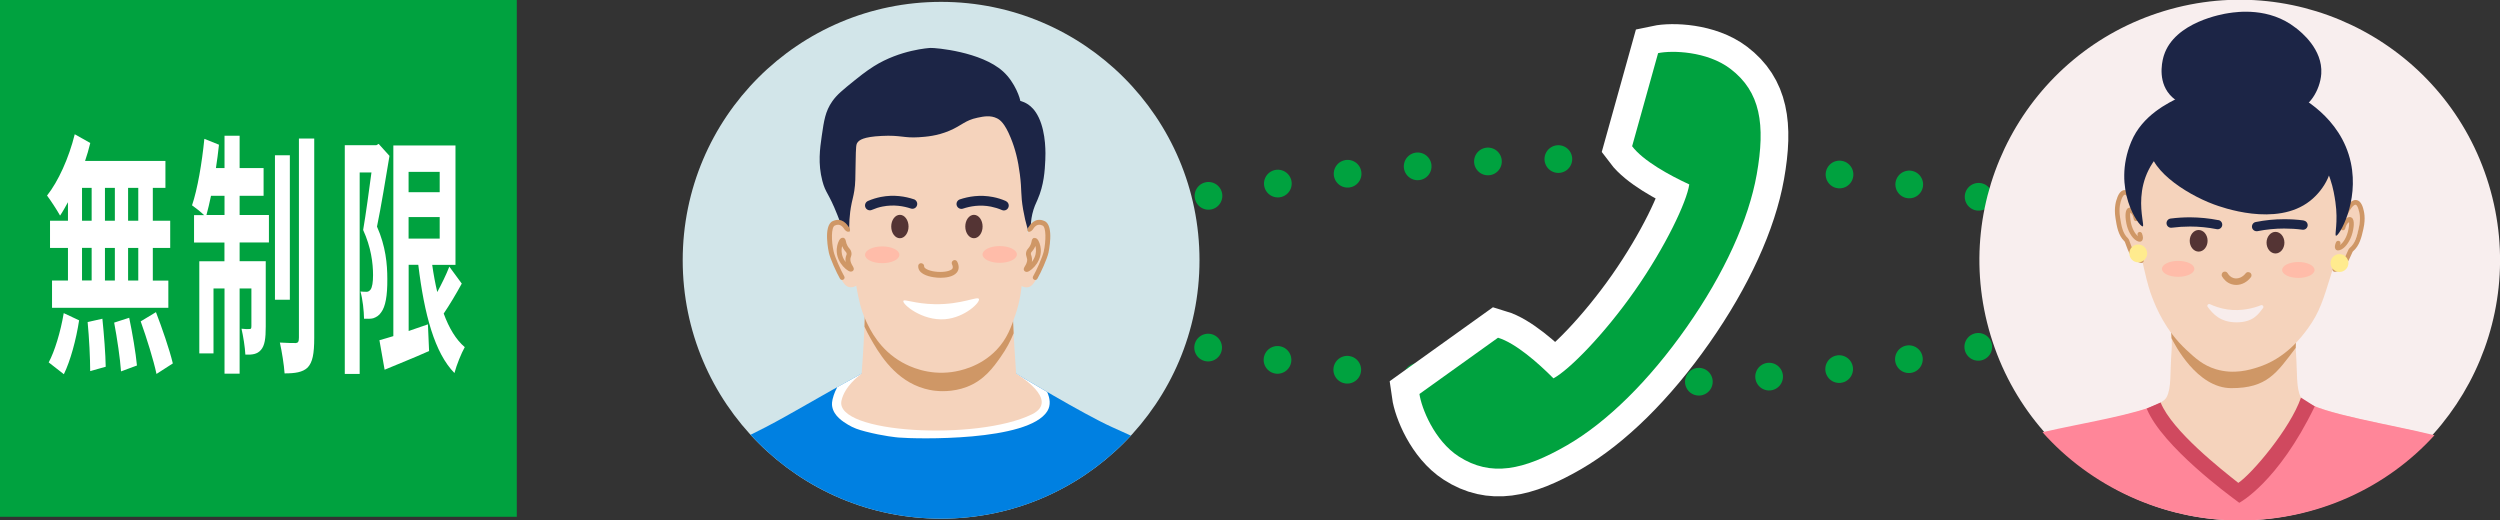 <?xml version="1.0" encoding="UTF-8"?><svg id="_イヤー_2" xmlns="http://www.w3.org/2000/svg" viewBox="0 0 360.88 75.13"><rect x="0" y="0" width="360.88" height="75.13" fill="#333333" stroke="none"/><defs><style>.cls-1{fill:#f8edec;}.cls-2{fill:#f8eeee;}.cls-3{fill:#00a23f;}.cls-4{fill:#0080e1;}.cls-5{fill:#f5d3bc;}.cls-6{fill:#fff;}.cls-7{fill:#ffeb8e;}.cls-8{fill:#ffbca9;}.cls-9{fill:#ff8699;}.cls-10{fill:#cf9766;}.cls-11{fill:#d0495f;}.cls-12{fill:#d2e5e9;}.cls-13{fill:#1c2546;}.cls-14{fill:#543434;}.cls-15{stroke-dasharray:0 0 0 10.17;}.cls-15,.cls-16{stroke:#00a23f;stroke-linecap:round;stroke-linejoin:round;stroke-width:4px;}.cls-15,.cls-16,.cls-17{fill:none;}.cls-17{stroke:#fff;stroke-miterlimit:10;stroke-width:8px;}</style></defs><g id="_イヤー_2-2"><g><g><g><line class="cls-16" x1="324.72" y1="39.23" x2="324.72" y2="39.23"/><path class="cls-15" d="M315.13,42.59c-15.01,4.78-46.43,12.95-85.59,12.95-43.92,0-77.49-10.29-89.45-14.52"/><line class="cls-16" x1="135.34" y1="39.23" x2="135.34" y2="39.23"/><path class="cls-15" d="M144.9,35.81c14.8-4.78,45.63-12.89,84.63-12.89,44.03,0,78.28,10.34,90.42,14.56"/></g><g><path class="cls-17" d="M224.25,54.61c2.24-1.2,7.28-6.29,11.73-12.64,4.45-6.36,7.51-12.84,7.87-15.35-2.87-1.32-6.68-3.42-8.25-5.51l3.75-13.44c1.98-.42,7.06-.3,10.43,2.26,4.36,3.31,5.08,8.06,3.81,15.23-1.16,6.55-4.67,14.3-10.11,22.06-5.44,7.76-11.51,13.72-17.27,17.05-6.3,3.64-11.02,4.59-15.62,1.63-3.56-2.29-5.41-7.03-5.69-9.03l11.34-8.12c2.5,.75,5.78,3.62,8,5.86Z"/><path class="cls-3" d="M224.25,54.61c2.24-1.2,7.28-6.29,11.73-12.64,4.45-6.36,7.51-12.84,7.87-15.35-2.87-1.32-6.68-3.42-8.25-5.51l3.75-13.44c1.98-.42,7.06-.3,10.43,2.26,4.36,3.31,5.08,8.06,3.81,15.23-1.16,6.55-4.67,14.3-10.11,22.06-5.44,7.76-11.51,13.72-17.27,17.05-6.3,3.64-11.02,4.59-15.62,1.63-3.56-2.29-5.41-7.03-5.69-9.03l11.34-8.12c2.5,.75,5.78,3.62,8,5.86Z"/></g><g><circle class="cls-12" cx="135.85" cy="37.57" r="37.3"/><path class="cls-4" d="M146.68,53.93s-21.61-.38-22.3,0c-6.59,3.61-9.94,5.69-13.83,7.72-.65,.34-1.39,.71-2.2,1.11,6.82,7.44,16.61,12.11,27.5,12.11s20.57-4.62,27.39-11.99c-.83-.38-1.73-.79-2.72-1.23-4.25-1.92-13.83-7.72-13.83-7.72Z"/><path class="cls-6" d="M146.68,53.93s-21.61-.38-22.3,0c-1.29,.71-2.45,1.35-3.52,1.95-.25,.47-.41,.87-.51,1.17-.3,.89-.27,1.36-.22,1.64,.24,1.37,1.57,2.18,2.29,2.62,.79,.48,1.51,.72,2.51,.98,2.57,.67,4.63,.86,4.8,.87,2.45,.21,18.73,.61,21.46-3.82,.53-.87,.37-1.86-.03-2.76-2.53-1.47-4.48-2.65-4.48-2.65Z"/><path class="cls-5" d="M146.68,53.93s-.54-7.49-.47-9.41c.18-4.84-18.07-5.9-21.36,0,0,0,.02,2.96-.47,9.41-.34,.27-2.44,1.79-2.91,3.9-1.06,4.76,19.61,5.83,27.47,1.99,4.24-2.07-2.26-5.88-2.26-5.88Z"/><path class="cls-10" d="M146.21,44.52c.18-4.84-18.07-5.9-21.36,0,0,0,0,.85-.06,2.64,.31,.66,.6,1.21,.84,1.63,1.1,1.94,3.19,5.61,7.06,7.06,1.09,.41,2.02,.53,2.35,.56,.45,.05,2.43,.24,4.52-.56,2.51-.96,3.85-2.85,4.89-4.33,.81-1.14,1.42-2.3,1.87-3.41-.08-1.51-.13-2.9-.11-3.59Z"/><path class="cls-5" d="M136.52,12.66c-1.33-.11-9.08-.74-12.71,4.24-1.2,1.64-1.52,3.31-1.79,4.71-.86,4.44,.37,9.38,.57,11.62,0,.09,.07,.78,.17,1.74v.1c.44,4.08,.86,6.31,.86,6.31,.34,1.84,.62,3.3,1.41,4.99,.58,1.23,1.92,4.09,5.18,5.93,1.08,.61,3.72,1.87,7.15,1.41,1.18-.16,4.14-.74,6.49-3.2,1.54-1.61,2.12-3.31,2.73-5.08,.7-2.04,.86-3.57,1.13-6.21,.6-5.92,.89-8.88,.94-9.98,.26-6.17,.39-9.26-.47-10.82-2.76-5.02-10.02-5.61-11.67-5.74Z"/><path class="cls-13" d="M147.27,14.55h-.03s.03,.02,.03,0Z"/><path class="cls-13" d="M148.47,15.11c-.46-.32-1.06-.51-1.2-.56,0,.02-.01,.02-.03,0h.03c.03-.18-.68-2.61-2.48-4.24-3.16-2.86-9.77-3.42-10.45-3.39-.2,0-4.4,.26-8.19,2.64-1.15,.72-2.38,1.71-2.82,2.07-1.68,1.36-2.52,2.03-3.2,3.01-1,1.44-1.19,2.78-1.51,4.99-.26,1.83-.57,3.97,.09,6.49,.47,1.79,.87,1.64,2.16,4.89,1.06,2.65,1.44,4.38,1.69,4.33,.31-.06-.34-2.57,.38-6.02,.15-.72,.25-.97,.38-1.79,.17-1.1,.15-1.8,.19-4.05,.04-2.42,.07-2.64,.28-2.92,.25-.33,.79-.81,3.48-.94,2.79-.14,3.16,.33,5.36,.19,1.02-.07,2.61-.17,4.42-.94,1.8-.76,2.23-1.5,4.05-1.88,.9-.19,1.88-.38,2.82,.09,.44,.22,1.11,.69,1.98,2.82,.65,1.58,1.06,3.22,1.32,5.27,.31,2.42,.08,2.8,.47,5.08,.35,2,.85,3.61,1.04,3.58,.16-.03-.1-1.23,.28-2.92,.22-.97,.54-1.59,.75-2.07,.95-2.14,1.06-4.27,1.13-5.74,.04-.8,.14-3.84-.94-6.12-.54-1.14-1.17-1.65-1.51-1.88Z"/><path class="cls-10" d="M137.59,37.61l-.03,.02c-.17,.11-.22,.33-.14,.52,.11,.22,.18,.49,.04,.66-.23,.27-1.03,.51-2.12,.43-1.03-.07-1.73-.38-1.9-.65-.01-.02-.04-.07-.04-.15,0-.17-.08-.32-.24-.39l-.04-.02c-.26-.11-.55,.06-.57,.34-.02,.29,.07,.51,.16,.66,.52,.84,2.09,1.01,2.56,1.05,.11,0,.27,.02,.47,.02,.7,0,1.84-.11,2.37-.75,.34-.41,.37-.96,.07-1.57-.11-.23-.39-.31-.6-.17Z"/><path class="cls-6" d="M134.92,43.91c-2.9-.05-4.39-.79-4.52-.47-.18,.46,2.71,2.91,6.02,2.64,2.86-.24,5.11-2.44,4.89-2.92-.2-.45-2.46,.82-6.4,.75Z"/><path class="cls-13" d="M131.93,28.77c-1.22-.41-2.89-.71-4.78-.34-.64,.13-1.26,.32-1.86,.58-.38,.17-.53,.62-.34,.98,.17,.32,.57,.46,.9,.31,.51-.22,1.03-.39,1.57-.49,1.6-.31,3.02-.06,4.06,.29,.35,.12,.73-.05,.87-.39h0c.16-.38-.04-.81-.43-.95Z"/><path class="cls-14" d="M129.9,31.01c-.69,0-1.25,.76-1.25,1.69s.56,1.69,1.25,1.69,1.25-.76,1.25-1.69-.56-1.69-1.25-1.69Z"/><path class="cls-13" d="M145.2,29.02c-.6-.26-1.23-.46-1.86-.58-1.89-.37-3.55-.07-4.78,.34-.39,.13-.59,.56-.43,.94h0c.14,.34,.52,.51,.87,.4,1.05-.35,2.46-.61,4.06-.29,.54,.11,1.06,.27,1.57,.49,.34,.15,.73,.01,.9-.31,.2-.36,.04-.82-.34-.98Z"/><path class="cls-14" d="M140.59,31.01c-.69,0-1.25,.76-1.25,1.69s.56,1.69,1.25,1.69,1.25-.76,1.25-1.69-.56-1.69-1.25-1.69Z"/><path class="cls-5" d="M123.2,35.44c-.51-2.6-1.1-3.06-1.32-3.2-.42-.28-1.12-.52-1.6-.24-.46,.27-.56,.93-.66,1.6-.06,.4-.05,.7-.05,1.08,.01,.77,.11,1.35,.14,1.51,.22,1.23,.68,2.15,1.13,3.01,.74,1.43,1.12,2.15,1.79,2.26,.39,.06,.87-.06,1.13-.38,.38-.47,.1-1.14-.14-2.21-.37-1.65-.03-1.43-.42-3.44Z"/><path class="cls-10" d="M120.2,31.92c-1.42,.66-.56,4.52-.55,4.56,.19,.86,1.09,2.86,1.61,3.76,.11,.18,.35,.23,.52,.1,.14-.11,.18-.3,.09-.45-.47-.8-1.35-2.78-1.53-3.56-.35-1.54-.36-3.53,.16-3.77,.75-.35,1.13,.13,1.47,.64,.5,.53,.99,.17,.59-.38-.26-.37-.99-1.53-2.36-.9Z"/><path class="cls-10" d="M122.75,37.4c.01-.13,.04-.22,.08-.32,.06-.17,.13-.38,.06-.69-.06-.27-.19-.42-.3-.55-.08-.09-.16-.18-.25-.35-.15-.27-.2-.49-.23-.65-.04-.18-.1-.48-.41-.52-.09,0-.22,0-.35,.11-.31,.25-.52,.95-.56,1.48-.06,.72,.14,1.45,.57,2.1,.39,.6,1.04,1.15,1.41,1.2,.02,0,.05,0,.07,0,.13,0,.22-.06,.27-.1,.27-.23,.08-.54-.03-.72-.14-.24-.36-.59-.32-1.02Zm-.59-.54c-.04,.12-.09,.27-.11,.48-.02,.17,0,.33,.02,.49-.04-.06-.08-.11-.12-.18-.44-.66-.49-1.27-.46-1.66,.01-.17,.04-.33,.08-.46,.04,.1,.09,.21,.15,.32,.13,.23,.25,.37,.34,.47,.09,.11,.12,.14,.15,.24h0c.03,.11,0,.17-.04,.31Z"/><path class="cls-5" d="M150.73,32c-.48-.29-1.18-.04-1.6,.24-.22,.14-.81,.6-1.32,3.2-.39,2.01-.05,1.78-.42,3.44-.24,1.07-.52,1.75-.14,2.21,.26,.32,.74,.44,1.13,.38,.67-.11,1.05-.83,1.79-2.26,.45-.87,.91-1.78,1.13-3.01,.03-.15,.13-.74,.14-1.51,0-.38,.01-.69-.05-1.08-.1-.67-.2-1.33-.66-1.6Z"/><path class="cls-10" d="M150.8,31.92c-1.37-.64-2.09,.53-2.36,.9-.39,.55,.09,.92,.59,.38,.33-.51,.72-.99,1.47-.64,.52,.24,.51,2.22,.16,3.77-.18,.78-1.06,2.76-1.53,3.56-.09,.15-.05,.35,.09,.45,.17,.13,.41,.09,.52-.1,.52-.89,1.42-2.9,1.61-3.76,0-.04,.87-3.9-.55-4.56Z"/><path class="cls-10" d="M149.32,34.33c-.31,.04-.38,.34-.41,.52-.03,.16-.08,.39-.23,.65-.09,.16-.17,.26-.25,.35-.11,.13-.24,.28-.3,.55-.07,.3,0,.52,.06,.69,.03,.1,.06,.19,.08,.32,.04,.43-.18,.79-.32,1.02-.11,.18-.3,.49-.03,.72,.04,.04,.14,.1,.27,.1,.02,0,.05,0,.07,0,.37-.05,1.01-.6,1.41-1.2,.43-.66,.63-1.39,.57-2.1-.04-.53-.25-1.23-.56-1.48-.13-.11-.26-.12-.35-.11Zm-.25,3.31c-.04,.06-.08,.12-.12,.18,.03-.15,.03-.31,.02-.49-.02-.21-.07-.36-.11-.48-.05-.14-.06-.19-.04-.31h0c.02-.1,.05-.13,.15-.24,.09-.1,.21-.24,.34-.47,.06-.11,.11-.22,.15-.32,.04,.14,.07,.29,.08,.46,.03,.39-.02,1-.46,1.66Z"/><path class="cls-8" d="M144.31,35.52c-1.37,0-2.48,.54-2.48,1.21s1.11,1.21,2.48,1.21,2.48-.54,2.48-1.21-1.11-1.21-2.48-1.21Z"/><path class="cls-8" d="M127.35,35.57c-1.37,0-2.48,.54-2.48,1.21s1.11,1.21,2.48,1.21,2.48-.54,2.48-1.21-1.11-1.21-2.48-1.21Z"/></g><g><circle class="cls-2" cx="323.31" cy="37.57" r="37.57" transform="translate(2.99 95.3) rotate(-16.85)"/><path class="cls-5" d="M332.13,57.34c-.71-1.35-.48-3.48-.72-6.68-.31-4.17,1.28-5.18,.89-6.23-1.07-2.87-5.57-5.06-9.86-5.83-4.3,.77-8.8,2.96-9.86,5.83-.39,1.06,1.2,2.06,.89,6.23-.24,3.2,0,5.34-.72,6.68-.97,1.85-9.78,3.4-16.41,4.88,.87,2.47,4.06,4.19,6.1,5.5,1.86,1.19,3.65,2.61,5.55,3.8,.22-.17,.5-.25,.76-.15,.87,.33,1.74,.65,2.64,.88,.32,.08,.5,.29,.58,.52,3.16,.38,6.66,.68,10.47,.83,5.45-.21,10.25-.74,14.35-1.35-.02-.29,.09-.59,.4-.8,2.54-1.66,4.91-3.63,7.65-4.96,1.12-.54,2.4-.82,3.37-1.63,.76-.64,1.21-1.54,1.84-2.31-6.71-1.58-16.86-3.23-17.91-5.22Z"/><path class="cls-10" d="M330.74,41.75c-2.34-4.03-16.23-2.54-18.17,2.67-.3,.81,.93,2.41,.89,4.39,.44,.88,3.67,7.21,8.63,7.22,5.17,.01,6.55-2.19,9.3-5.81,0-.79,.23-4.66,.27-6.05,.16-5.56-.66-1.97-.92-2.42Z"/><path class="cls-5" d="M336.04,18.68c-.28-.46-4.92-7.65-12.83-7.48-5.85,.12-9.65,4.19-11.22,5.88-1.1,1.18-2.48,3.59-3.41,7.35-.78,3.16-.81,6.83,.87,14.16,.57,2.51,.89,3.46,1.2,4.28,.6,1.54,1.88,4.77,4.94,7.62,1.29,1.2,2.41,2.24,4.28,2.81,2.59,.78,4.84,.1,6.01-.27,4.07-1.28,6.33-4.33,7.35-5.74,1.58-2.2,2.14-4.03,3.21-7.48,1.24-4.02,2.32-7.55,2-12.16-.17-2.55-.39-5.71-2.4-8.95Z"/><path class="cls-5" d="M306.69,27.5c-.39,.07-.76,.87-.83,1.07-1.25,3.59,2.18,8.35,2.61,8.73,.33,.29,.97,.49,1.34,.27,1.31-.8-1.12-6.67-1.43-7.39-.42-1.02-1.16-2.77-1.69-2.67Z"/><path class="cls-5" d="M340.21,29.25c-.56-.2-1.62,1.03-1.97,1.65-1.73,3.02-2.51,7.48-1.68,8,.47,.3,1.52-.58,2.05-1.32,.17-.25,.3-.59,.62-1.22,2.14-4.16,1.53-6.92,.98-7.11Z"/><path class="cls-13" d="M320.24,31.78c-1.35-.27-2.73-.4-4.11-.41-.94,0-1.88,.06-2.81,.18-.37,.05-.63,.4-.57,.77,.06,.36,.39,.6,.75,.55,.87-.11,1.76-.17,2.64-.17,1.29,0,2.58,.13,3.85,.38,.35,.07,.7-.15,.78-.5h0c.08-.37-.15-.73-.52-.81Z"/><path class="cls-14" d="M317.38,33.2c-.71,0-1.29,.7-1.29,1.56s.58,1.56,1.29,1.56,1.29-.7,1.29-1.56-.58-1.56-1.29-1.56Z"/><path class="cls-13" d="M332.53,31.82c-.91-.12-1.84-.18-2.75-.18h-.06c-1.38,0-2.75,.14-4.11,.41-.37,.07-.6,.44-.52,.81h0c.08,.35,.43,.57,.78,.51,1.27-.25,2.56-.38,3.85-.38,.88,0,1.76,.05,2.64,.17,.36,.05,.69-.2,.75-.55h0c.06-.37-.2-.72-.57-.77Z"/><path class="cls-14" d="M328.47,33.47c-.71,0-1.29,.7-1.29,1.56s.58,1.56,1.29,1.56,1.29-.7,1.29-1.56-.58-1.56-1.29-1.56Z"/><path class="cls-10" d="M324.75,39.33h-.02c-.2-.11-.44-.05-.57,.13-.44,.57-1.13,.86-1.74,.68-.43-.12-.71-.45-.86-.71-.11-.19-.34-.27-.54-.2h-.02c-.27,.11-.38,.43-.24,.68,.24,.4,.68,.92,1.41,1.13,.21,.06,.42,.09,.63,.09,.8,0,1.59-.41,2.12-1.12,.17-.23,.1-.55-.16-.68Z"/><path class="cls-1" d="M326.37,44.06c-1,.4-2.78,.91-4.84,.61-1.07-.16-1.92-.48-2.51-.76-.25-.12-.5,.18-.33,.4,.71,.93,1.74,2.22,4.16,2.22s3.17-1.21,3.82-2.06c.17-.21-.06-.51-.31-.41Z"/><path class="cls-8" d="M314.42,37.66c-1.29,0-2.34,.51-2.34,1.15s1.05,1.15,2.34,1.15,2.34-.51,2.34-1.15-1.05-1.15-2.34-1.15Z"/><ellipse class="cls-8" cx="331.77" cy="38.97" rx="2.34" ry="1.15"/><path class="cls-10" d="M308.74,33.51h0c-.16,.07-.23,.26-.17,.42,.02,.05,.04,.1,.05,.15-.45-.34-.86-1.11-1.03-1.98-.11-.59-.13-1.17-.07-1.41,.04,.03,.1,.09,.17,.16,.2,.23,.28,.56,.32,.79,.03,.17,.17,.29,.34,.28,.2,0,.35-.19,.32-.38-.05-.33-.18-.78-.47-1.12-.49-.57-.85-.48-1.02-.37-.53,.33-.35,1.64-.24,2.18,.22,1.12,.78,2.09,1.43,2.49,.21,.13,.37,.17,.5,.17,.2,0,.32-.11,.38-.21,.13-.2,.12-.53-.05-.98-.07-.18-.28-.27-.46-.19Z"/><path class="cls-10" d="M309.18,37.3c-.97-.19-1.41-1.43-1.67-2.19-.13-.37-.21-.6-.35-.73-.76-.71-.94-1.81-1.12-2.97-.23-1.46,.08-2.29,.19-2.6v-.03c.2-.51,.39-.68,.5-.68,.3,.02,.78,.75,1,1.32,.06,.16,.23,.25,.39,.21,.19-.05,.3-.26,.23-.44-.24-.61-.81-1.71-1.58-1.75-.48-.03-.87,.35-1.15,1.11v.03c-.13,.32-.5,1.31-.24,2.94,.19,1.2,.39,2.45,1.28,3.31,.03,.03,.05,.06,.07,.09,.04,.1,.1,.27,.15,.41,.3,.86,.84,2.39,2.19,2.63,.2,.04,.38-.12,.38-.33h0c0-.17-.11-.3-.27-.33Zm-2.48-2.43h0Z"/><path class="cls-10" d="M338.44,31.75c-.32,.33-.47,.77-.55,1.09-.04,.2,.09,.39,.29,.4,.17,.02,.32-.1,.36-.26,.05-.23,.16-.55,.37-.77,.07-.07,.13-.12,.18-.15,.04,.25-.01,.82-.17,1.4-.22,.86-.68,1.6-1.15,1.91,.02-.04,.03-.09,.06-.14,.07-.16,0-.35-.14-.43h0c-.17-.09-.39-.02-.47,.15-.19,.43-.23,.76-.11,.97,.05,.1,.16,.22,.37,.23,.13,0,.3-.03,.51-.14,.67-.35,1.3-1.29,1.59-2.39,.14-.54,.41-1.83-.1-2.19-.16-.12-.52-.23-1.04,.31Z"/><path class="cls-10" d="M341.12,30.05c-.23-.78-.6-1.18-1.08-1.18-.77,0-1.41,1.05-1.69,1.65-.09,.18,0,.39,.2,.46,.16,.05,.33-.03,.4-.18,.26-.56,.78-1.26,1.08-1.25,.11,0,.29,.19,.44,.71v.03c.11,.32,.36,1.17,.03,2.61-.26,1.15-.51,2.24-1.31,2.89-.14,.12-.24,.34-.39,.7-.32,.74-.83,1.95-1.81,2.08-.16,.02-.28,.15-.29,.31h0c-.01,.21,.16,.38,.36,.36,1.37-.16,2-1.65,2.36-2.48,.06-.14,.13-.31,.18-.4,.02-.03,.04-.06,.07-.09,.94-.8,1.22-2.03,1.49-3.22,.37-1.61,.07-2.62-.03-2.95v-.03Zm-1.51,6.24h0Z"/><path class="cls-13" d="M330.8,13.35c-7.5-3.52-14.8,.03-16.06,.64-1.74,.85-5.5,2.63-7.09,6.47-2.83,6.81,1.12,12.28,1.65,12.22,.53-.06-2.49-7.13,4.33-12.14,3.58-2.63,7.94-2.98,9.65-2.95,1.45,.02,6.96,.12,10.59,3.99,2.54,2.71,3.02,6.04,3.25,7.58,.43,2.94-.17,4.82,.09,4.87,.43,.08,3.35-4.85,2.14-10.54-1.43-6.67-7.5-9.65-8.54-10.14Z"/><path class="cls-13" d="M331.37,4.01c-3.81-3-8.45-2.3-9.65-2.12-.81,.12-7.82,1.27-9.36,6.12-.12,.38-.94,3.1,.53,5.24,.87,1.27,2.16,1.76,2.65,1.94,4.64,1.72,8.06-2.95,12.24-1.24,1.87,.77,2.12,2.08,3.53,1.94,1.92-.19,3.61-2.83,3.77-5.24,.23-3.55-2.91-6.03-3.71-6.65Z"/><path class="cls-13" d="M330.99,18.41c-1.92-.68-14.97-2.11-16.62-1.71-2.03,.49-3.65,2.39-3.98,3.9-.77,3.54,5,7.35,9.17,8.9,1.01,.37,9.02,3.35,13.9-.5,2.05-1.61,3.83-4.65,2.78-7.05-.87-1.98-3.4-2.88-5.26-3.53Z"/><path class="cls-7" d="M308.66,35.29c-.71,0-1.29,.58-1.29,1.29s.58,1.29,1.29,1.29,1.29-.58,1.29-1.29-.58-1.29-1.29-1.29Z"/><path class="cls-7" d="M337.71,36.68c-.71,0-1.29,.58-1.29,1.29s.58,1.29,1.29,1.29,1.29-.58,1.29-1.29-.58-1.29-1.29-1.29Z"/><path class="cls-9" d="M323.56,71.12s-9.61-6.77-11.97-12.86c-2.99,1.55-11.13,2.83-16.75,4.13,6.88,7.76,17.27,12.74,28.46,12.74s21.25-4.74,28.12-12.3c-6.1-1.52-16.41-3.12-18.85-4.99-2.07,7.19-9.03,13.28-9.03,13.28Z"/><path class="cls-11" d="M323.1,69.7c-2.36-1.87-9.53-7.47-11.21-11.6l-2.01,.88c2.23,5.47,12.2,12.72,12.63,13.05l.73,.55s5.58-2.9,10.9-13.92l-1.99-1.26c-1.55,4.48-7.05,10.96-9.04,12.3Z"/></g></g><rect class="cls-3" width="74.6" height="74.6"/><g><path class="cls-6" d="M9.81,29.19c-.39,.7-.75,1.37-1.14,1.93-.43-.78-1.35-2.19-1.88-2.89,1.62-2.04,3.15-5.41,4-8.85l2.24,1.26c-.21,.89-.46,1.74-.75,2.59h11.6v3.89h-1.82v4.74h2.51v3.93h-2.51v4.71h2.24v3.93H7.51v-3.93h2.3v-4.71h-2.59v-3.93h2.59v-2.67Zm-2.78,23.12c.85-1.56,1.72-4.41,2.17-7.11l2.22,1.04c-.43,2.82-1.26,5.85-2.2,7.78l-2.18-1.7Zm4.81-20.45h1.39v-4.74h-1.39v4.74Zm0,8.63h1.39v-4.71h-1.39v4.71Zm2.94,5.52c.23,2.26,.46,5.19,.48,6.93l-2.24,.63c0-1.78-.15-4.82-.37-7.08l2.13-.48Zm1.8-14.15v-4.74h-1.43v4.74h1.43Zm-1.43,3.93v4.71h1.43v-4.71h-1.43Zm3.5,10.08c.46,2.19,.95,5.08,1.12,6.89l-2.3,.85c-.12-1.78-.56-4.78-.99-7.04l2.17-.7Zm1.31-18.75h-1.47v4.74h1.47v-4.74Zm0,8.67h-1.47v4.71h1.47v-4.71Zm2.55,9.26c.87,2.26,1.95,5.37,2.44,7.41l-2.36,1.52c-.41-1.96-1.43-5.22-2.28-7.59l2.2-1.33Z"/><path class="cls-6" d="M34.59,31.04h4.23v3.96h-4.23v2.7h3.77v9.45c0,1.7-.14,2.74-.7,3.37-.54,.63-1.28,.7-2.24,.67-.06-1.11-.31-2.67-.56-3.74,.54,.07,1.02,.07,1.2,.04,.17,0,.23-.07,.23-.44v-5.41h-1.7v12.3h-2.18v-12.3h-1.59v9.37h-2.05v-13.3h3.63v-2.7h-4.39v-3.96h1.45c-.5-.48-1.3-1.11-1.74-1.41,.79-2.33,1.43-6.08,1.78-9.6l2.11,.85c-.12,1.15-.27,2.26-.44,3.37h1.24v-4.67h2.18v4.67h3.46v4h-3.46v2.78Zm-2.18,0v-2.78h-1.95c-.21,1.04-.44,1.96-.66,2.78h2.61Zm9.43,12.23h-2.15V22.41h2.15v20.86Zm3.52-23.27v28.75c0,2.37-.25,3.56-.95,4.3-.72,.7-1.84,.85-3.33,.85-.08-1.22-.39-3.15-.68-4.45,.99,.07,1.99,.07,2.32,.07,.31-.04,.43-.19,.43-.81V20h2.2Z"/><path class="cls-6" d="M56.22,22.52c-.54,3.22-1.2,7.3-1.8,10.19,1.26,2.85,1.49,5.41,1.49,7.56,.02,2.45-.27,4-.89,4.82-.31,.48-.72,.7-1.14,.85-.39,.11-.85,.07-1.33,.07-.02-1.11-.19-2.82-.52-3.93,.37,.04,.66,.04,.91,.04,.21,0,.39-.11,.56-.33,.23-.33,.35-1.04,.35-2.07,0-1.74-.29-4.04-1.43-6.52,.41-2.37,.85-5.71,1.2-8.3h-1.7v29.08h-2.15V20.96h4.56l.33-.19,1.57,1.74Zm10.44,18.41c-.83,1.52-1.78,3.11-2.61,4.33,.77,2.11,1.78,3.78,3.04,4.85-.5,.89-1.18,2.56-1.49,3.74-2.84-2.89-4.35-8.41-5.22-15.63h-1.39v9.56c.91-.3,1.86-.63,2.78-.96l.17,3.85c-2.22,1-4.6,1.93-6.42,2.7l-.75-4.26c.58-.15,1.26-.37,2.01-.59V21h8.97v17.23h-3.36c.19,1.37,.44,2.7,.73,3.93,.64-1.19,1.3-2.52,1.74-3.67l1.8,2.45Zm-7.68-16.12v2.93h4.49v-2.93h-4.49Zm0,9.63h4.49v-3.11h-4.49v3.11Z"/></g></g></g></svg>